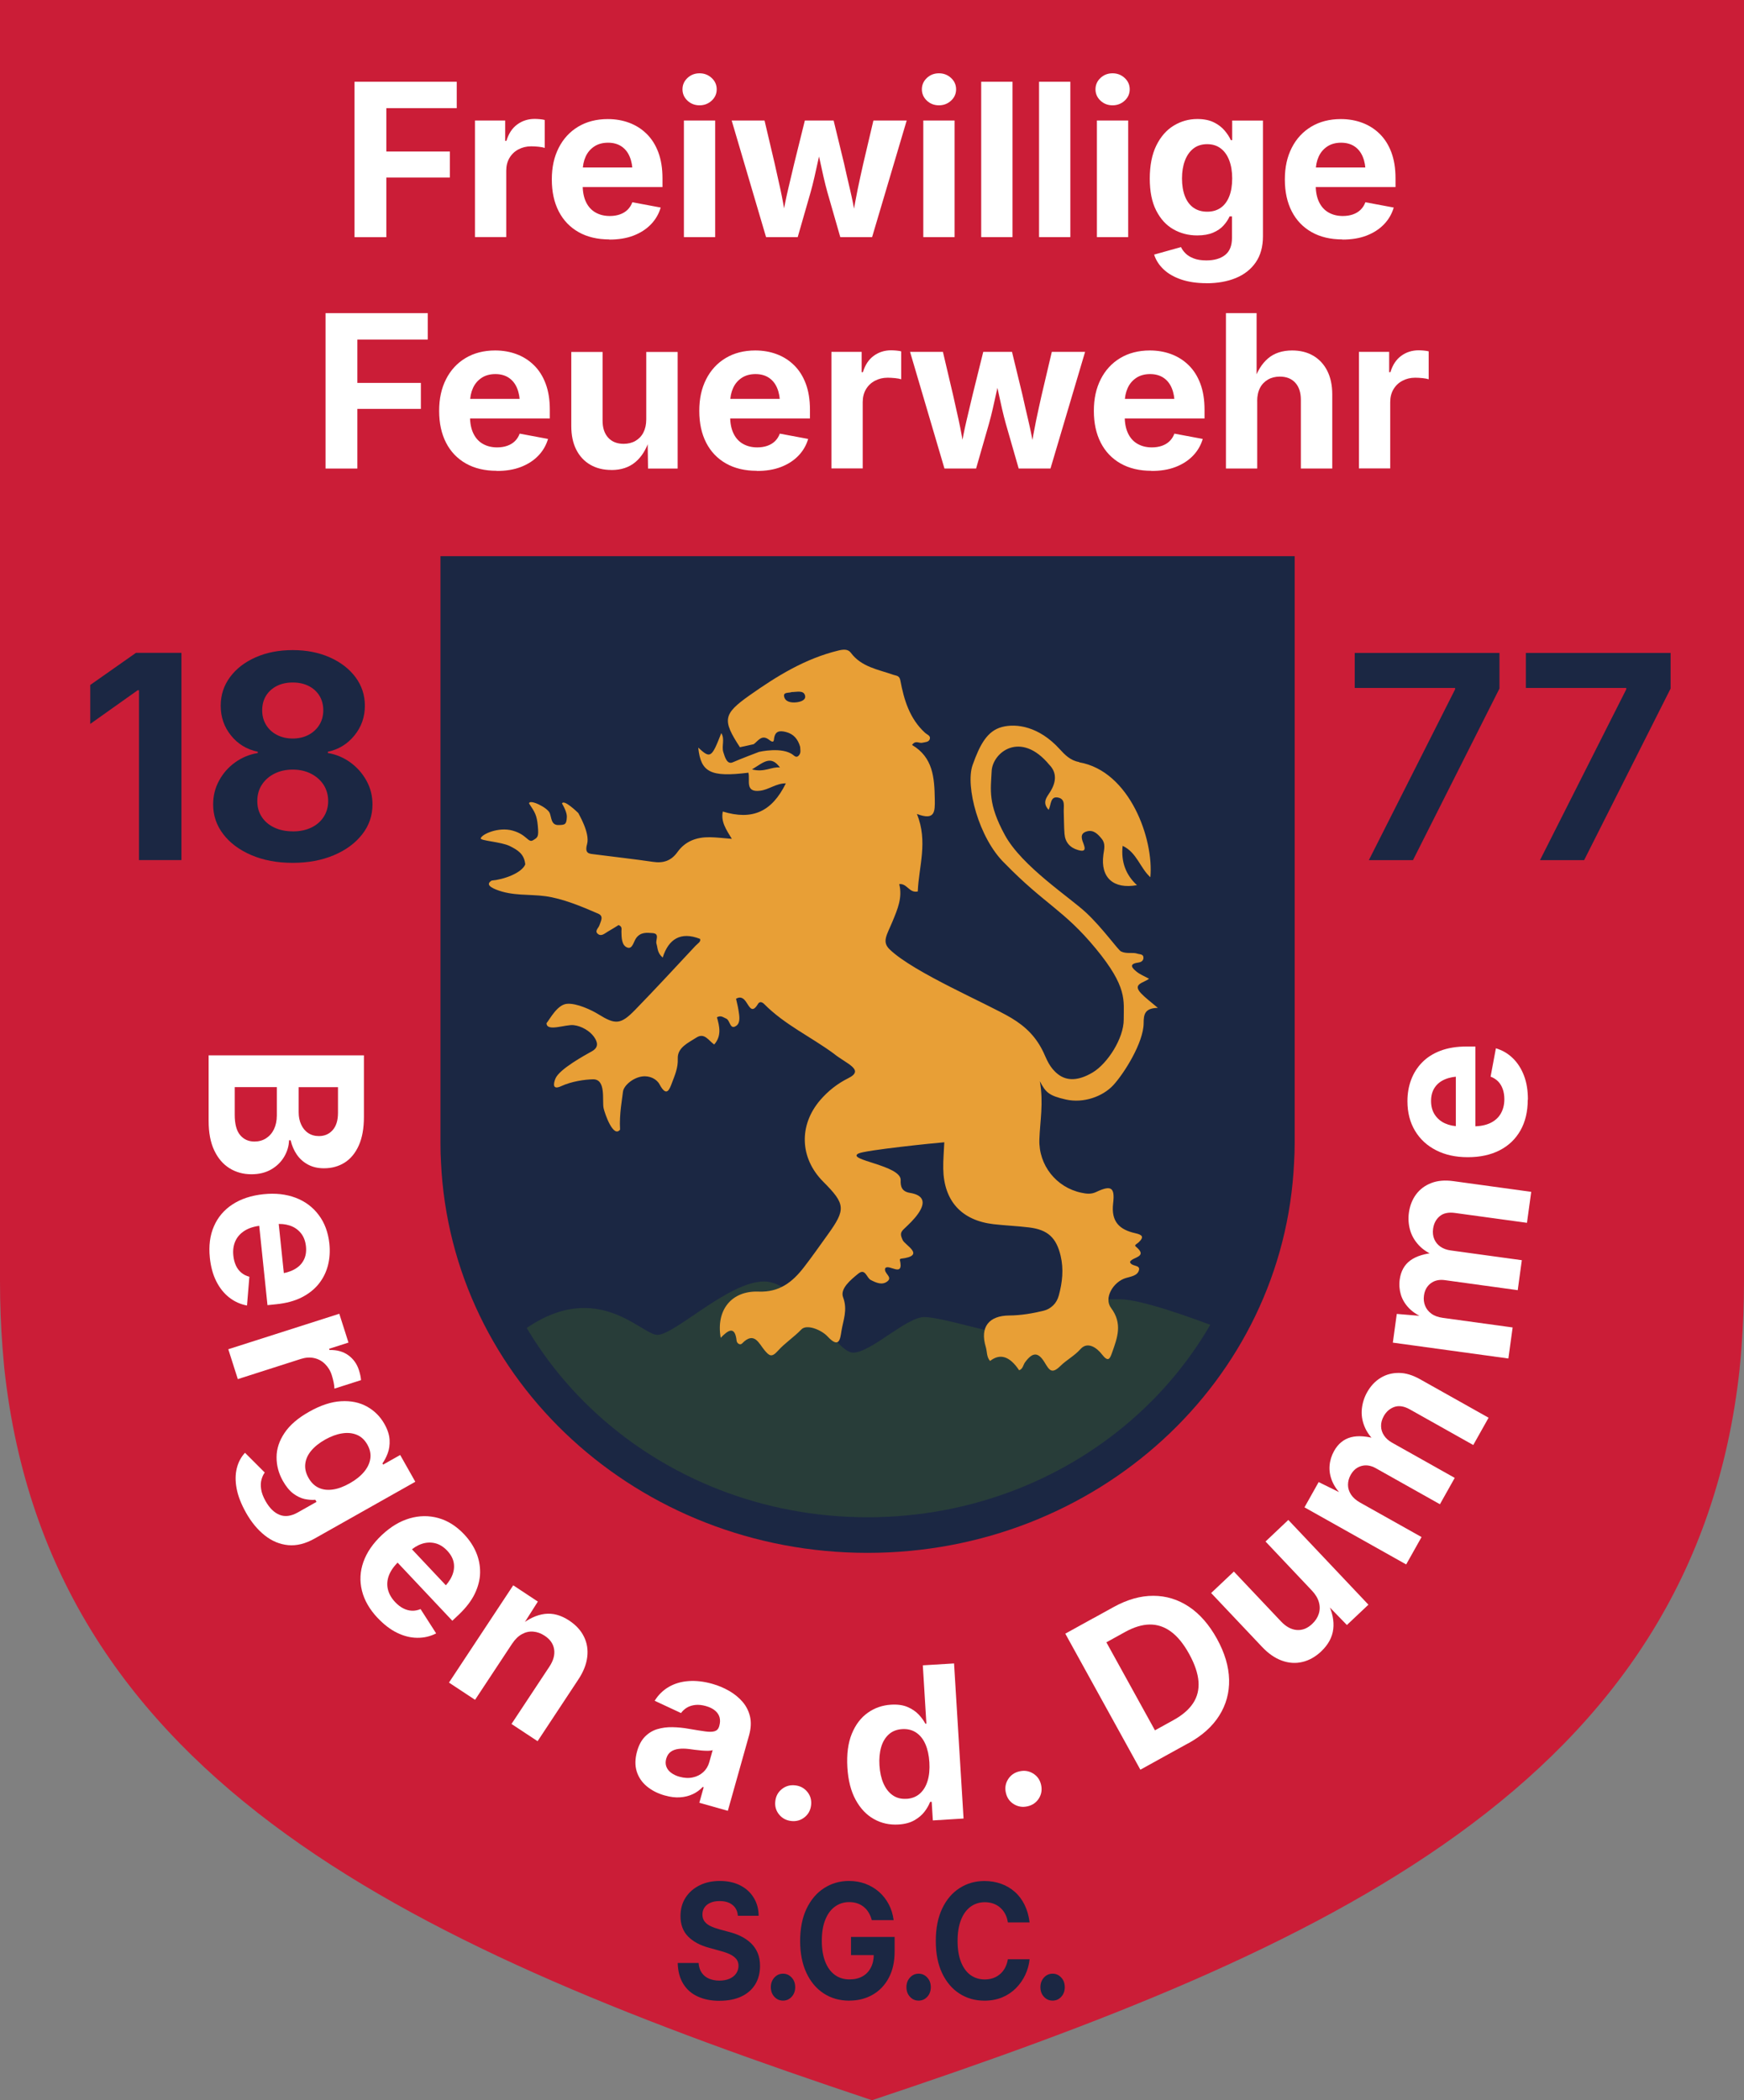 <?xml version="1.0" encoding="UTF-8"?> <svg xmlns="http://www.w3.org/2000/svg" id="Ebene_2" viewBox="0 0 332.2 400"><rect x="0" y="0" width="332.2" height="400" fill="#808080" stroke="none"/><defs><style> .cls-1 { fill: #fff; } .cls-2 { fill: #e89f36; } .cls-3 { fill: #283d39; } .cls-4 { fill: #cb1d37; } .cls-5 { fill: #1b2743; } </style></defs><g id="Ebene_1-2" data-name="Ebene_1"><g><g><path class="cls-4" d="M332.2,0v244.07c0,4.24-.17,8.41-.47,12.51-.1,1.29-.2,2.58-.34,3.83-.03.03-.03.1,0,.14-8.54,79.46-79.49,110.85-165.29,139.46C80.31,371.39,9.36,340,.81,260.54c-.1-1.32-.24-2.64-.34-3.97-.31-4.03-.47-8.2-.47-12.51V0h332.2Z"></path><g><path class="cls-5" d="M243.22,109.32v108.47c0,1.15-.03,2.27-.1,3.39-1.83,39.63-36,71.19-77.86,71.19s-76.03-31.56-77.86-71.19c-.07-1.12-.1-2.24-.1-3.39v-108.47h155.93Z"></path><path class="cls-3" d="M233.78,253.56c-13.36,22.68-38.75,37.97-67.9,37.97s-53.97-14.95-67.46-37.19c14.71-11.69,23.66-.1,26.78-.1,3.39,0,13.56-10.17,20.34-10.17s13.56,13.56,16.95,13.56,10.17-6.78,13.56-6.78,13.56,3.39,16.95,3.39,6.78-6.78,10.17-6.78h10.17c3.83,0,13.12,3.25,20.44,6.1Z"></path><path class="cls-5" d="M165.25,295.76c-43.63,0-79.32-32.69-81.25-74.42-.07-1.14-.1-2.33-.1-3.55v-111.86h162.71v111.86c0,1.22-.04,2.4-.11,3.59-1.92,41.69-37.61,74.38-81.25,74.38ZM90.68,112.71v105.08c0,1.08.03,2.14.09,3.19,1.76,38.15,34.48,68,74.48,68s72.72-29.85,74.48-67.95c.06-1.1.1-2.15.1-3.23v-105.08H90.68Z"></path><path class="cls-2" d="M205.52,145.13c-1.62-.28-2.68-1.36-3.69-2.47-3.9-4.29-8.22-4.93-10.99-4.19-2.76.74-4.17,3.27-5.58,7.25s1.16,13.94,6.14,18.73c7.63,7.83,11.24,8.84,17.32,16.21,6.08,7.37,5.31,9.85,5.33,13.49.02,3.64-3.12,8.43-5.88,10.09s-4.97,1.66-6.63.37-2.17-2.9-2.78-4.18c-1.35-2.83-3.26-4.84-6.15-6.56-4.58-2.73-18.53-8.61-23.13-13.03-1.56-1.49-.54-2.75.53-5.35.95-2.31,1.92-4.5,1.28-7.1,1.51-.17,1.89,1.76,3.53,1.4.18-4.74,1.99-9.5-.17-14.76,3.46,1.3,3.45-.41,3.41-2.81-.07-4.11-.33-7.97-4.33-10.33.67-.97,1.35-.28,1.92-.42.55-.13,1.25-.1,1.45-.68.23-.68-.53-.87-.92-1.24-2.91-2.67-3.99-6.25-4.68-9.95-.18-.98-.79-.88-1.35-1.08-2.89-1.02-6.06-1.47-8.09-4.2-.54-.73-1.44-.64-2.35-.42-6.33,1.53-11.73,4.86-16.95,8.55-5.02,3.55-5.21,4.68-1.82,9.87l2.63-.58c.83-.61,1.5-1.88,2.84-.9.35.26.94.76,1.01.04.15-1.68,1.06-1.78,2.33-1.45,1.39.37,2.23,1.31,2.66,2.8,0,.52.25,1.19-.32,1.73-.37.36-.71.08-.98-.14-2.05-1.67-6.54-.61-6.54-.61,0,0-3.85,1.46-4.97,1.97s-1.52-.98-1.82-1.92c-.37-1.17.34-2.45-.39-3.63-1.84,4.75-2.09,4.9-4.39,2.76.49,4.73,2.36,5.67,9.55,4.78.39,1.37-.76,3.82,2.27,3.43,1.67-.22,3.07-1.43,4.87-1.4-2.68,5.43-6.37,7.08-12.01,5.37-.4,1.91.62,3.41,1.72,5.2-1.62-.13-2.9-.29-4.18-.31-2.49-.04-4.67.72-6.18,2.83-1.18,1.65-2.68,2.16-4.67,1.86-3.64-.54-7.31-.93-10.96-1.41-1.13-.15-2.11-.05-1.58-1.98.6-2.15-1.72-5.89-1.66-5.89-.23-.23-2.78-2.69-3.12-1.84.74,1.29.94,2.06.92,2.58-.05,1.45-.38,1.51-1.6,1.53-1.37.02-1.3-1.3-1.64-2.24-.41-1.12-3.95-2.78-3.95-1.86,1.11,1.66,1.47,2.21,1.66,4.24.2,2.15,0,2.21-.92,2.76s-1.15-1.08-3.87-1.84c-2.72-.76-5.89.69-6.08,1.47-.11.47,3.89.66,5.53,1.47,1.47.74,2.76,1.47,2.95,3.5-.71,1.68-4.13,2.88-6.41,3.08-.96.6-.53,1.15.83,1.7,3.15,1.27,6.32.85,9.41,1.27,3.28.45,6.8,1.91,10.07,3.33,1.1.48.49,1.41.23,2.21-.18.55-1.04,1.14-.21,1.71.64.43,1.24-.18,1.8-.5.73-.41,1.43-.87,2.06-1.25.75.3.53.81.54,1.25.02,1.15.04,2.61,1.09,3.02,1.04.41,1.22-1.16,1.75-1.84.86-1.12,2.01-.98,3.09-.9,1.44.1.52,1.33.74,2.02.26.78.11,1.71,1.19,2.64,1.11-3.51,3.4-5.01,7.11-3.56.24.53-.47.9-.88,1.34-3.8,4.07-7.58,8.17-11.47,12.17-2.76,2.84-3.77,2.86-7.01.85-1.26-.79-4.17-2.17-6.01-1.99s-3.21,2.89-3.87,3.69c.03,1.7,3.6.2,5.16.37,1.56.17,3.12,1.15,3.87,2.21.76,1.06.92,2.03-.37,2.76s-6.27,3.41-6.98,5.25c-.35.92-.6,2.19,1.12,1.4,1.93-.9,4.46-1.27,6.05-1.3,2.57-.05,1.7,4.09,2.03,5.53.23,1.01,1.84,5.71,3.13,4.05-.18-2.95.42-5.92.55-7.19.12-1.19,1.89-2.68,3.62-2.93,1.45-.21,2.81.47,3.36,1.52,1.36,2.54,1.9.9,2.37-.35.55-1.45,1.16-2.84,1.09-4.56-.09-2.13,1.99-3.01,3.53-4.01,1.56-1.02,2.33.56,3.41,1.31,1.45-1.65,1.01-3.48.52-5.19.8-.42,1.22.04,1.73.24.82.31.71,2.25,1.95,1.39.85-.59.59-1.92.43-2.95-.11-.74-.31-1.46-.47-2.2.97-.58,1.54.05,1.93.62.68,1,1.15,2.21,2.25.36.31-.53.8-.36,1.18.02,3.88,3.93,8.92,6.25,13.25,9.44,2.41,1.96,6,3.08,2.76,4.69-2.05,1.02-3.83,2.42-5.33,4.16-4.13,4.82-3.9,11.07.57,15.55,4.25,4.27,4.34,5.25.85,10.09-1.49,2.07-2.95,4.16-4.51,6.18-2.18,2.82-4.66,4.82-8.66,4.66-5.17-.2-8.14,3.54-7.21,8.8,1.36-1.41,2.71-2.41,3.03.56.05.49.66.92,1.05.51,2.3-2.39,3.2.02,4.26,1.29.93,1.11,1.37,1.43,2.55.12,1.33-1.49,3.05-2.59,4.48-4.08,1-1.05,3.8.06,5,1.36,2.19,2.35,2.39.48,2.62-1.01.33-2.11,1.23-4.04.32-6.47-.61-1.63,1.43-3.31,2.88-4.49,1.37-1.11,1.58.77,2.38,1.19,1.06.55,2.19,1.05,3.18.27,1.09-.86-.78-1.54-.41-2.5.66-.92,3.62,1.96,2.78-1.61-.01-.05.1-.19.17-.2,4.9-.58.83-2.54.37-3.56-.44-.97-.5-1.42.25-2.12.96-.9,1.94-1.83,2.69-2.9,1.54-2.2,1.02-3.55-1.58-3.97-1.56-.26-1.79-1.26-1.74-2.42.1-2.84-10.47-3.83-8.05-5.07,1.24-.64,14.75-2.03,16.36-2.14-.07,1.7-.23,3.36-.2,5.02.1,6.15,3.48,9.87,9.59,10.58,2.25.26,4.52.34,6.77.62,3.55.43,5.18,1.95,6,5.41.6,2.55.33,5.05-.35,7.55-.42,1.55-1.5,2.55-2.85,2.89-2.14.53-4.37.9-6.57.92-3.88.02-5.64,2.19-4.49,5.99.27.89.13,1.91.82,2.67q2.86-2.24,5.53,1.77c.74-.24.76-1.02,1.14-1.53,1.45-1.96,2.5-1.98,3.75.09.86,1.43,1.34,2.25,3.01.59,1.15-1.13,2.63-1.88,3.8-3.19,1.38-1.54,3.17-.17,4.07,1.01,1.23,1.59,1.53.83,1.95-.36,1-2.84,2.02-5.49-.21-8.48-1.42-1.9.42-4.96,2.8-5.69.97-.29,2.28-.44,2.53-1.54.24-1.04-1.48-.6-1.72-1.52.35-.98,3.62-.88,1.07-2.97-.32-.26.33-.53.57-.76,1.12-1.07.7-1.45-.63-1.75-2.98-.67-4.64-2.16-4.22-5.7.37-3.13-.44-3.47-3.28-2.13-.94.44-1.84.32-2.77.12-4.8-1.01-8.16-5.27-8-10.15.12-3.48.82-6.95.09-11.09,1.09,2.08,1.66,2.75,4.98,3.49,3.32.74,7-.55,9.03-2.76s5.74-8.07,5.76-11.78c0-1.73.24-2.87,2.71-2.92-1.35-1.15-2.36-1.88-3.2-2.77-1.71-1.81.46-1.95,1.52-2.78-.9-.49-1.72-.81-2.37-1.34-.74-.61-1.67-1.47.3-1.73.48-.06.96-.3,1-.84.06-.84-.7-.7-1.18-.87-.88-.3-2,.11-3.09-.42-.56-.27-3.46-4.39-6.59-7.33-3.13-2.95-12.26-8.84-15.53-14.83-3.27-5.99-2.69-8.61-2.52-12.18.17-3.57,5.52-7.81,10.98-1.21,1.54,1.55,1.27,3.44.13,5.21-.63.99-1.54,1.98-.25,3.38.5-1.03.28-2.73,1.9-2.32,1.32.34.93,1.66.97,2.66.06,1.42.03,2.84.15,4.25.13,1.57,1.03,2.61,2.55,3.05.83.24,1.62.32,1.13-1.01-.36-.98-.91-2.13.6-2.54,1.26-.35,2.12.56,2.84,1.47.73.92.42,1.95.28,2.99-.58,4.36,1.92,6.6,6.4,5.79q-3.22-2.96-2.73-7.49c2.69,1.25,3.32,4.21,5.28,5.98.68-7.22-3.89-20.2-13.54-21.89ZM143.24,146.54c2.19-1.32,3.55-2.78,5.33-.36-1.54-.21-2.96,1-5.33.36ZM151.65,133.77c-.94.09-2.08-.07-2.29-1.11-.19-.89.9-.63,1.45-.85.9.01,2.18-.39,2.51.57.33.96-.84,1.31-1.67,1.39Z"></path></g></g><g><path class="cls-1" d="M67.53,45.16V15.57h19.47v5.03h-13.41v8.26h12.1v4.95h-12.1v11.36h-6.06Z"></path><path class="cls-1" d="M90.47,45.16v-22.21h5.76v3.87h.24c.41-1.38,1.1-2.42,2.06-3.12s2.06-1.05,3.31-1.05c.3,0,.64.02.99.05s.67.08.93.15v5.32c-.26-.09-.65-.17-1.15-.22s-.98-.08-1.43-.08c-.9,0-1.71.2-2.44.59s-1.29.93-1.7,1.63-.61,1.51-.61,2.43v12.63h-5.96Z"></path><path class="cls-1" d="M116.07,45.6c-2.26,0-4.22-.46-5.86-1.39s-2.9-2.24-3.78-3.95-1.32-3.73-1.32-6.08.44-4.3,1.31-6.02,2.11-3.07,3.71-4.03,3.48-1.45,5.64-1.45c1.46,0,2.81.23,4.07.7s2.36,1.16,3.32,2.1,1.7,2.1,2.23,3.51.8,3.06.8,4.97v1.67h-18.65v-3.73h15.73l-2.78.99c0-1.15-.18-2.16-.53-3.01s-.87-1.52-1.57-1.99-1.55-.71-2.57-.71-1.91.24-2.63.72-1.27,1.12-1.64,1.94-.56,1.74-.56,2.79v2.64c0,1.28.22,2.36.65,3.24s1.03,1.53,1.81,1.97,1.68.66,2.71.66c.7,0,1.34-.1,1.91-.3s1.06-.49,1.46-.88.71-.87.92-1.44l5.4,1.01c-.36,1.22-.98,2.29-1.87,3.21s-2,1.63-3.33,2.14-2.86.75-4.6.75Z"></path><path class="cls-1" d="M133.25,20.06c-.9,0-1.67-.3-2.3-.89s-.95-1.32-.95-2.16.32-1.57.95-2.16,1.4-.89,2.3-.89,1.67.3,2.31.89.96,1.32.96,2.16-.32,1.57-.96,2.16-1.41.89-2.31.89ZM130.27,45.16v-22.21h5.96v22.21h-5.96Z"></path><path class="cls-1" d="M145.92,45.16l-6.55-22.21h6.26l1.93,8.2c.33,1.47.69,3.07,1.07,4.8s.73,3.64,1.05,5.73h-.68c.34-2.04.72-3.93,1.13-5.67s.79-3.36,1.15-4.86l2.03-8.2h5.48l1.99,8.2c.33,1.5.7,3.11,1.11,4.84s.79,3.62,1.15,5.69h-.68c.32-2.05.66-3.94,1.02-5.67s.72-3.35,1.06-4.86l1.93-8.2h6.34l-6.59,22.21h-6.06l-2.46-8.56c-.24-.86-.48-1.81-.72-2.85s-.47-2.1-.7-3.18-.46-2.09-.7-3.03h1.05c-.23.94-.45,1.95-.69,3.03s-.47,2.14-.71,3.19-.48,1.99-.72,2.84l-2.46,8.56h-6.06Z"></path><path class="cls-1" d="M178.85,20.06c-.9,0-1.67-.3-2.3-.89s-.95-1.32-.95-2.16.32-1.57.95-2.16,1.4-.89,2.3-.89,1.67.3,2.31.89.96,1.32.96,2.16-.32,1.57-.96,2.16-1.41.89-2.31.89ZM175.87,45.16v-22.21h5.96v22.21h-5.96Z"></path><path class="cls-1" d="M192.86,15.57v29.59h-5.96V15.57h5.96Z"></path><path class="cls-1" d="M203.88,15.57v29.59h-5.96V15.57h5.96Z"></path><path class="cls-1" d="M211.92,20.06c-.9,0-1.67-.3-2.3-.89s-.95-1.32-.95-2.16.32-1.57.95-2.16,1.4-.89,2.3-.89,1.67.3,2.31.89.96,1.32.96,2.16-.32,1.57-.96,2.16-1.41.89-2.31.89ZM208.94,45.16v-22.21h5.96v22.21h-5.96Z"></path><path class="cls-1" d="M229.84,53.94c-1.85,0-3.47-.24-4.85-.71s-2.5-1.12-3.36-1.94-1.46-1.75-1.79-2.8l5.12-1.43c.19.41.47.81.86,1.2s.91.71,1.56.96,1.45.38,2.4.38c1.52,0,2.72-.35,3.59-1.04s1.3-1.78,1.3-3.25v-4.09h-.46c-.26.6-.65,1.17-1.15,1.73s-1.16,1.01-1.98,1.36-1.82.53-3.03.53c-1.67,0-3.18-.39-4.55-1.17s-2.45-1.97-3.27-3.58-1.22-3.63-1.22-6.08.41-4.59,1.24-6.28,1.93-2.95,3.3-3.79,2.88-1.27,4.52-1.27c1.24,0,2.29.21,3.14.63s1.53.94,2.06,1.57.92,1.23,1.18,1.82h.26v-3.73h5.86v22.03c0,2-.46,3.66-1.38,4.99s-2.19,2.32-3.8,2.98-3.47.99-5.56.99ZM229.94,40.32c1.02,0,1.88-.25,2.59-.75s1.25-1.23,1.62-2.17.56-2.08.56-3.41-.19-2.46-.56-3.44-.91-1.74-1.62-2.28-1.57-.81-2.59-.81-1.92.28-2.63.84-1.24,1.33-1.61,2.31-.55,2.11-.55,3.38.18,2.42.55,3.37.9,1.68,1.62,2.19,1.59.77,2.62.77Z"></path><path class="cls-1" d="M255.7,45.6c-2.26,0-4.22-.46-5.86-1.39s-2.9-2.24-3.78-3.95-1.32-3.73-1.32-6.08.44-4.3,1.31-6.02,2.11-3.07,3.71-4.03,3.48-1.45,5.64-1.45c1.46,0,2.81.23,4.07.7s2.36,1.16,3.32,2.1,1.7,2.1,2.23,3.51.8,3.06.8,4.97v1.67h-18.65v-3.73h15.73l-2.78.99c0-1.15-.18-2.16-.53-3.01s-.87-1.52-1.57-1.99-1.55-.71-2.57-.71-1.91.24-2.63.72-1.27,1.12-1.64,1.94-.56,1.74-.56,2.79v2.64c0,1.28.22,2.36.65,3.24s1.03,1.53,1.81,1.97,1.68.66,2.71.66c.7,0,1.34-.1,1.91-.3s1.06-.49,1.46-.88.71-.87.92-1.44l5.4,1.01c-.36,1.22-.98,2.29-1.87,3.21s-2,1.63-3.33,2.14-2.86.75-4.6.75Z"></path></g><g><path class="cls-1" d="M62.01,89.23v-29.59h19.47v5.03h-13.41v8.26h12.1v4.95h-12.1v11.36h-6.06Z"></path><path class="cls-1" d="M94.61,89.67c-2.26,0-4.22-.46-5.86-1.39s-2.9-2.24-3.78-3.95-1.32-3.73-1.32-6.08.44-4.3,1.31-6.02,2.11-3.07,3.71-4.03,3.48-1.45,5.64-1.45c1.46,0,2.81.23,4.07.7s2.36,1.16,3.32,2.1,1.7,2.1,2.23,3.51.8,3.06.8,4.97v1.67h-18.65v-3.73h15.73l-2.78.99c0-1.15-.18-2.16-.53-3.01s-.87-1.52-1.57-1.99-1.55-.71-2.57-.71-1.91.24-2.63.72-1.27,1.12-1.64,1.94-.56,1.74-.56,2.79v2.64c0,1.28.22,2.36.65,3.24s1.03,1.53,1.81,1.97,1.68.66,2.71.66c.7,0,1.34-.1,1.91-.3s1.06-.49,1.46-.88.71-.87.92-1.44l5.4,1.01c-.36,1.22-.98,2.29-1.87,3.21s-2,1.63-3.33,2.14-2.86.75-4.6.75Z"></path><path class="cls-1" d="M116.46,89.51c-1.54,0-2.88-.33-4.03-1s-2.04-1.63-2.67-2.88-.94-2.74-.94-4.48v-14.12h5.96v13.09c0,1.38.36,2.46,1.07,3.24s1.69,1.17,2.94,1.17c.85,0,1.6-.18,2.24-.55s1.16-.89,1.52-1.59.55-1.53.55-2.51v-12.85h5.98v22.21h-5.64l-.08-5.54h.34c-.58,1.87-1.47,3.3-2.67,4.31s-2.72,1.51-4.56,1.51Z"></path><path class="cls-1" d="M144.16,89.67c-2.26,0-4.22-.46-5.86-1.39s-2.9-2.24-3.78-3.95-1.32-3.73-1.32-6.08.44-4.3,1.31-6.02,2.11-3.07,3.71-4.03,3.48-1.45,5.64-1.45c1.46,0,2.81.23,4.07.7s2.36,1.16,3.32,2.1,1.7,2.1,2.23,3.51.8,3.06.8,4.97v1.67h-18.65v-3.73h15.73l-2.78.99c0-1.15-.18-2.16-.53-3.01s-.87-1.52-1.57-1.99-1.55-.71-2.57-.71-1.91.24-2.63.72-1.27,1.12-1.64,1.94-.56,1.74-.56,2.79v2.64c0,1.28.22,2.36.65,3.24s1.03,1.53,1.81,1.97,1.68.66,2.71.66c.7,0,1.34-.1,1.91-.3s1.06-.49,1.46-.88.71-.87.92-1.44l5.4,1.01c-.36,1.22-.98,2.29-1.87,3.21s-2,1.63-3.33,2.14-2.86.75-4.6.75Z"></path><path class="cls-1" d="M158.37,89.23v-22.21h5.76v3.87h.24c.41-1.38,1.1-2.42,2.06-3.12s2.06-1.05,3.31-1.05c.3,0,.64.02.99.05s.67.08.93.15v5.32c-.26-.09-.65-.17-1.15-.22s-.98-.08-1.43-.08c-.9,0-1.71.2-2.44.59s-1.29.93-1.7,1.63-.61,1.51-.61,2.43v12.63h-5.96Z"></path><path class="cls-1" d="M179.9,89.23l-6.55-22.21h6.26l1.93,8.2c.33,1.47.69,3.07,1.07,4.8s.73,3.64,1.05,5.73h-.68c.34-2.04.72-3.93,1.13-5.67s.79-3.36,1.15-4.86l2.03-8.2h5.48l1.99,8.2c.33,1.5.7,3.11,1.11,4.84s.79,3.62,1.15,5.69h-.68c.32-2.05.66-3.94,1.02-5.67s.72-3.35,1.06-4.86l1.93-8.2h6.34l-6.59,22.21h-6.06l-2.46-8.56c-.24-.86-.48-1.81-.72-2.85s-.47-2.1-.7-3.18-.46-2.09-.7-3.03h1.05c-.23.94-.45,1.95-.69,3.03s-.47,2.14-.71,3.19-.48,1.99-.72,2.84l-2.46,8.56h-6.06Z"></path><path class="cls-1" d="M219.32,89.67c-2.26,0-4.22-.46-5.86-1.39s-2.9-2.24-3.78-3.95-1.32-3.73-1.32-6.08.44-4.3,1.31-6.02,2.11-3.07,3.71-4.03,3.48-1.45,5.64-1.45c1.46,0,2.81.23,4.07.7s2.36,1.16,3.32,2.1,1.7,2.1,2.23,3.51.8,3.06.8,4.97v1.67h-18.65v-3.73h15.73l-2.78.99c0-1.15-.18-2.16-.53-3.01s-.87-1.52-1.57-1.99-1.55-.71-2.57-.71-1.91.24-2.63.72-1.27,1.12-1.64,1.94-.56,1.74-.56,2.79v2.64c0,1.28.22,2.36.65,3.24s1.03,1.53,1.81,1.97,1.68.66,2.71.66c.7,0,1.34-.1,1.91-.3s1.06-.49,1.46-.88.71-.87.92-1.44l5.4,1.01c-.36,1.22-.98,2.29-1.87,3.21s-2,1.63-3.33,2.14-2.86.75-4.6.75Z"></path><path class="cls-1" d="M239.48,76.38v12.85h-5.96v-29.59h5.84v12.93h-.48c.58-1.85,1.47-3.29,2.65-4.3s2.72-1.52,4.6-1.52c1.54,0,2.88.33,4.02,1s2.04,1.63,2.67,2.88.95,2.74.95,4.48v14.12h-5.98v-13.09c0-1.38-.35-2.46-1.06-3.24s-1.69-1.17-2.95-1.17c-.83,0-1.58.18-2.23.55s-1.17.89-1.53,1.58-.55,1.53-.55,2.52Z"></path><path class="cls-1" d="M258.85,89.23v-22.21h5.76v3.87h.24c.41-1.38,1.1-2.42,2.06-3.12s2.06-1.05,3.31-1.05c.3,0,.64.02.99.05s.67.08.93.15v5.32c-.26-.09-.65-.17-1.15-.22s-.98-.08-1.43-.08c-.9,0-1.71.2-2.44.59s-1.29.93-1.7,1.63-.61,1.51-.61,2.43v12.63h-5.96Z"></path></g><g><path class="cls-5" d="M34.56,124.35v39.46h-8.08v-32.34h-.26l-9.03,6.41v-7.42l8.71-6.12h8.66Z"></path><path class="cls-5" d="M55.75,164.34c-2.95,0-5.56-.49-7.84-1.46s-4.07-2.29-5.36-3.97c-1.3-1.68-1.95-3.58-1.95-5.69,0-1.64.37-3.15,1.13-4.54.75-1.39,1.76-2.54,3.05-3.47,1.28-.93,2.72-1.52,4.33-1.79v-.24c-2.1-.44-3.81-1.47-5.11-3.1-1.31-1.62-1.96-3.51-1.96-5.67,0-2.03.59-3.84,1.77-5.44,1.18-1.6,2.81-2.86,4.87-3.77,2.07-.92,4.42-1.38,7.07-1.38s4.98.46,7.06,1.38c2.07.92,3.71,2.18,4.9,3.77,1.19,1.6,1.79,3.41,1.79,5.44,0,2.16-.66,4.04-1.99,5.67-1.32,1.63-3.01,2.66-5.06,3.1v.24c1.57.26,3,.86,4.28,1.79,1.28.93,2.3,2.08,3.07,3.47.77,1.39,1.15,2.9,1.15,4.54,0,2.12-.65,4.02-1.96,5.69-1.31,1.68-3.1,3-5.39,3.97-2.29.97-4.9,1.46-7.85,1.46ZM55.75,158.35c1.36,0,2.54-.24,3.55-.73,1.01-.48,1.79-1.17,2.36-2.04.56-.87.85-1.88.85-3.01s-.29-2.19-.87-3.09c-.58-.89-1.38-1.6-2.4-2.12-1.02-.52-2.18-.78-3.48-.78s-2.47.26-3.48.77c-1.02.51-1.81,1.21-2.4,2.11-.58.89-.87,1.93-.87,3.11s.28,2.13.83,2.99c.56.87,1.35,1.55,2.37,2.04,1.02.49,2.21.74,3.55.74ZM55.75,140.66c1.13,0,2.13-.23,3.01-.69.87-.46,1.56-1.09,2.07-1.91.5-.81.75-1.74.75-2.78s-.25-1.99-.74-2.78c-.49-.79-1.18-1.41-2.05-1.85-.87-.44-1.89-.66-3.03-.66s-2.16.22-3.03.66c-.87.44-1.56,1.06-2.05,1.85-.49.79-.74,1.72-.74,2.78s.25,1.97.74,2.78c.49.81,1.18,1.45,2.07,1.91.88.46,1.89.69,3.02.69Z"></path></g><g><path class="cls-5" d="M137.09,381.08c-1.6,0-2.99-.27-4.18-.82-1.19-.54-2.11-1.35-2.77-2.43-.66-1.07-1.01-2.39-1.05-3.96h3.98c.05.74.25,1.37.6,1.87.35.5.81.88,1.39,1.12s1.24.37,1.97.37,1.37-.12,1.91-.35c.54-.23.96-.56,1.27-.99.3-.43.46-.92.46-1.49,0-.51-.14-.93-.41-1.27-.27-.34-.66-.64-1.17-.89s-1.13-.47-1.86-.66l-2.2-.61c-1.69-.46-3.01-1.17-3.97-2.15s-1.44-2.27-1.44-3.88c0-1.34.32-2.51.97-3.52.65-1,1.54-1.78,2.67-2.34,1.13-.56,2.42-.83,3.87-.83s2.76.28,3.86.84c1.1.56,1.96,1.34,2.57,2.34.62,1,.94,2.15.95,3.45h-3.96c-.07-.89-.41-1.58-1.03-2.07-.61-.49-1.43-.73-2.45-.73-.69,0-1.28.11-1.77.33s-.86.52-1.12.91-.38.83-.38,1.33c0,.55.15,1,.44,1.36.29.36.69.66,1.18.88.49.22,1.01.41,1.57.56l1.81.49c.84.21,1.62.49,2.35.85.72.36,1.36.8,1.9,1.32.54.52.97,1.14,1.27,1.85s.45,1.54.45,2.47c0,1.34-.3,2.51-.91,3.51-.61,1-1.49,1.77-2.64,2.31-1.15.55-2.54.82-4.16.82Z"></path><path class="cls-5" d="M149.15,381.04c-.65,0-1.2-.24-1.65-.73-.45-.49-.67-1.1-.67-1.83s.22-1.33.67-1.83c.45-.49,1-.74,1.65-.74s1.2.25,1.65.74c.45.49.67,1.1.67,1.83s-.22,1.33-.67,1.83c-.45.49-1,.73-1.65.73Z"></path><path class="cls-5" d="M161.81,381.05c-1.87,0-3.51-.46-4.91-1.38-1.41-.92-2.51-2.23-3.3-3.93s-1.19-3.72-1.19-6.06.41-4.46,1.23-6.16c.82-1.7,1.93-3.01,3.34-3.91,1.4-.9,2.98-1.36,4.73-1.36,1.13,0,2.17.18,3.14.54.97.36,1.83.88,2.59,1.54.75.67,1.37,1.45,1.85,2.36.48.91.79,1.92.93,3.02h-4.16c-.14-.54-.34-1.01-.6-1.44-.25-.42-.56-.78-.93-1.08s-.78-.52-1.24-.68c-.47-.15-.97-.23-1.53-.23-1.03,0-1.93.29-2.72.86-.79.57-1.4,1.4-1.84,2.5-.44,1.09-.66,2.42-.66,3.99s.22,2.9.65,4c.43,1.1,1.04,1.93,1.83,2.51s1.72.86,2.79.86c.96,0,1.79-.19,2.48-.58s1.22-.94,1.59-1.66c.37-.72.56-1.56.56-2.52l.86.13h-5.2v-3.46h8.31v2.77c0,1.95-.37,3.62-1.11,5.01-.74,1.4-1.76,2.47-3.06,3.22-1.3.75-2.78,1.13-4.45,1.13Z"></path><path class="cls-5" d="M174.98,381.04c-.65,0-1.2-.24-1.65-.73-.45-.49-.67-1.1-.67-1.83s.22-1.33.67-1.83c.45-.49,1-.74,1.65-.74s1.2.25,1.65.74c.45.49.67,1.1.67,1.83s-.22,1.33-.67,1.83c-.45.49-1,.73-1.65.73Z"></path><path class="cls-5" d="M187.52,381.05c-1.77,0-3.36-.45-4.75-1.34s-2.5-2.19-3.31-3.89c-.81-1.7-1.21-3.75-1.21-6.15s.41-4.47,1.22-6.17c.81-1.7,1.92-3,3.33-3.9s2.98-1.34,4.73-1.34c1.13,0,2.19.18,3.17.53.98.35,1.85.87,2.61,1.54s1.38,1.5,1.86,2.48c.48.98.8,2.09.95,3.34h-4.14c-.09-.62-.26-1.16-.52-1.63-.25-.47-.57-.87-.95-1.2-.38-.33-.82-.59-1.31-.76-.49-.17-1.02-.26-1.6-.26-1.04,0-1.95.29-2.73.86-.78.58-1.39,1.41-1.82,2.51s-.65,2.43-.65,4,.22,2.94.66,4.04c.44,1.09,1.05,1.92,1.82,2.47s1.68.83,2.71.83c.57,0,1.1-.09,1.59-.26s.93-.43,1.31-.76c.39-.33.71-.74.96-1.21s.43-1.02.53-1.62h4.14c-.11,1.03-.38,2.02-.82,2.96-.44.94-1.03,1.79-1.76,2.53-.73.74-1.6,1.33-2.61,1.76-1.01.42-2.15.64-3.4.64Z"></path><path class="cls-5" d="M200.5,381.04c-.65,0-1.2-.24-1.65-.73-.45-.49-.67-1.1-.67-1.83s.22-1.33.67-1.83c.45-.49,1-.74,1.65-.74s1.2.25,1.65.74c.45.49.67,1.1.67,1.83s-.22,1.33-.67,1.83c-.45.49-1,.73-1.65.73Z"></path></g><g><path class="cls-5" d="M260.75,163.81l16.42-32.52v-.26h-19.12v-6.67h27.57v6.78l-16.47,32.68h-8.4Z"></path><path class="cls-5" d="M293.35,163.81l16.42-32.52v-.26h-19.12v-6.67h27.57v6.78l-16.47,32.68h-8.4Z"></path></g><g><path class="cls-1" d="M39.73,201h29.59v11.74c0,2.17-.33,3.98-.98,5.43s-1.55,2.54-2.69,3.26-2.45,1.08-3.93,1.08c-1.17,0-2.18-.23-3.05-.7s-1.58-1.1-2.13-1.9-.94-1.71-1.18-2.73h-.3c-.04,1.11-.35,2.16-.94,3.15s-1.41,1.79-2.46,2.4-2.31.92-3.76.92c-1.56,0-2.96-.38-4.19-1.15s-2.2-1.9-2.91-3.41-1.06-3.37-1.06-5.61v-12.49ZM44.71,207.06v5.24c0,1.77.34,3.07,1.03,3.89s1.6,1.23,2.72,1.23c.83,0,1.57-.2,2.21-.61s1.15-.98,1.51-1.72.55-1.62.55-2.64v-5.4h-8.02ZM56.89,207.06v4.79c0,.86.16,1.64.47,2.32s.75,1.23,1.33,1.62,1.26.59,2.06.59c1.07,0,1.95-.38,2.62-1.14s1.01-1.85,1.01-3.27v-4.91h-7.49Z"></path><path class="cls-1" d="M39.97,239.53c-.23-2.25.02-4.24.78-5.97.75-1.73,1.93-3.12,3.54-4.17,1.61-1.05,3.58-1.7,5.91-1.94,2.28-.24,4.32,0,6.12.68s3.27,1.78,4.39,3.28c1.13,1.49,1.8,3.32,2.03,5.46.15,1.45.06,2.82-.27,4.12s-.91,2.47-1.74,3.52c-.83,1.04-1.92,1.91-3.26,2.59s-2.96,1.12-4.86,1.31l-1.66.17-1.93-18.55,3.71-.39,1.63,15.65-1.27-2.66c1.15-.12,2.13-.4,2.94-.84s1.42-1.02,1.81-1.77c.4-.74.54-1.62.44-2.63-.11-1.03-.44-1.88-.98-2.54-.55-.67-1.25-1.15-2.1-1.43-.85-.28-1.79-.37-2.83-.26l-2.63.27c-1.28.13-2.33.46-3.15.98-.82.52-1.41,1.19-1.77,2-.36.82-.48,1.74-.37,2.76.07.7.24,1.32.49,1.87s.6,1,1.03,1.36c.43.36.94.62,1.53.77l-.45,5.48c-1.25-.23-2.38-.74-3.38-1.52-1.01-.79-1.83-1.82-2.47-3.09-.64-1.27-1.05-2.77-1.23-4.5Z"></path><path class="cls-1" d="M43.48,256.98l21.15-6.76,1.75,5.49-3.69,1.18.07.23c1.44-.03,2.64.31,3.6,1.01.96.7,1.63,1.64,2.01,2.83.09.29.18.61.26.96.08.35.12.66.14.94l-5.07,1.62c0-.28-.04-.67-.14-1.16-.1-.5-.22-.96-.36-1.39-.27-.86-.71-1.57-1.3-2.15s-1.28-.95-2.07-1.12c-.78-.17-1.62-.12-2.5.16l-12.03,3.85-1.81-5.68Z"></path><path class="cls-1" d="M46.84,288.07c-.91-1.62-1.5-3.14-1.77-4.57-.27-1.43-.25-2.72.04-3.87.29-1.15.81-2.13,1.56-2.93l3.76,3.76c-.27.36-.47.81-.62,1.34-.15.53-.17,1.14-.07,1.83s.38,1.45.85,2.28c.75,1.33,1.64,2.2,2.67,2.61,1.03.41,2.19.26,3.47-.46l3.56-2.01-.22-.4c-.65.06-1.34,0-2.07-.15-.73-.17-1.45-.52-2.16-1.05-.71-.54-1.35-1.33-1.95-2.38-.82-1.45-1.22-2.97-1.21-4.54,0-1.57.51-3.11,1.51-4.6,1-1.5,2.56-2.85,4.7-4.05,2.18-1.23,4.21-1.9,6.08-2,1.87-.11,3.51.23,4.92,1.01,1.41.78,2.52,1.88,3.33,3.31.61,1.08.94,2.1.99,3.04.05.94-.07,1.8-.36,2.56s-.63,1.41-1,1.92l.13.23,3.25-1.83,2.88,5.1-19.19,10.82c-1.74.98-3.41,1.4-5.02,1.25-1.61-.15-3.09-.77-4.46-1.85-1.37-1.08-2.57-2.53-3.6-4.36ZM58.76,281.47c.5.89,1.14,1.52,1.93,1.89.79.37,1.68.48,2.69.34,1.01-.14,2.09-.54,3.24-1.19,1.14-.64,2.05-1.37,2.72-2.17.67-.8,1.07-1.65,1.2-2.53s-.06-1.77-.56-2.66c-.51-.91-1.19-1.54-2.03-1.88-.84-.34-1.77-.43-2.81-.26-1.03.16-2.1.56-3.21,1.18-1.13.64-2.02,1.35-2.66,2.13-.65.78-1.02,1.61-1.12,2.49-.1.88.1,1.76.61,2.66Z"></path><path class="cls-1" d="M71.94,308.17c-1.55-1.65-2.55-3.39-3-5.22-.45-1.83-.36-3.65.28-5.46.64-1.81,1.81-3.52,3.52-5.13,1.67-1.57,3.43-2.63,5.28-3.17,1.85-.54,3.68-.56,5.48-.06,1.8.5,3.44,1.54,4.92,3.11,1,1.06,1.76,2.21,2.28,3.44.52,1.23.77,2.52.75,3.85-.02,1.33-.37,2.68-1.02,4.03s-1.68,2.68-3.06,3.99l-1.21,1.14-12.79-13.58,2.72-2.56,10.78,11.45-2.63-1.34c.84-.79,1.45-1.61,1.83-2.45.38-.84.5-1.68.37-2.5-.13-.83-.55-1.61-1.25-2.36-.71-.75-1.48-1.23-2.33-1.43-.84-.2-1.69-.15-2.53.13-.85.29-1.65.79-2.41,1.51l-1.92,1.81c-.94.88-1.57,1.78-1.92,2.69-.34.91-.4,1.8-.19,2.66.21.86.67,1.67,1.38,2.42.48.51.99.91,1.52,1.18.53.28,1.08.43,1.64.46s1.12-.08,1.68-.31l2.97,4.63c-1.13.58-2.34.86-3.61.84-1.28-.01-2.56-.33-3.84-.96-1.28-.62-2.51-1.57-3.7-2.83Z"></path><path class="cls-1" d="M97.57,313.03l-7.08,10.72-4.97-3.28,12.24-18.53,4.69,3.1-2.97,4.68-.3-.2c1.51-1.23,3.04-1.93,4.58-2.13,1.55-.19,3.1.23,4.67,1.27,1.28.85,2.22,1.87,2.8,3.06.59,1.19.8,2.48.63,3.87-.17,1.39-.72,2.81-1.68,4.26l-7.78,11.78-4.97-3.28,7.22-10.92c.76-1.15,1.06-2.24.9-3.29s-.76-1.91-1.81-2.6c-.7-.46-1.42-.72-2.17-.78-.75-.06-1.46.1-2.15.48s-1.3.97-1.85,1.8Z"></path><path class="cls-1" d="M126.66,341.98c-1.35-.38-2.5-.96-3.44-1.74-.94-.78-1.59-1.73-1.94-2.86-.35-1.12-.33-2.39.07-3.81.33-1.19.83-2.12,1.5-2.8.67-.68,1.44-1.16,2.34-1.43.9-.27,1.86-.4,2.89-.38s2.1.12,3.18.32c1.27.22,2.3.38,3.09.49.79.11,1.39.09,1.81-.05s.69-.44.82-.89l.03-.1c.17-.61.19-1.16.05-1.66-.14-.49-.43-.92-.87-1.28-.44-.37-1.02-.65-1.73-.85-.74-.21-1.42-.28-2.03-.21-.61.07-1.14.24-1.59.51-.45.27-.82.62-1.12,1.03l-5.02-2.34c.72-1.15,1.63-2.03,2.73-2.66,1.1-.63,2.35-.99,3.74-1.09,1.4-.1,2.89.07,4.49.52,1.15.32,2.22.77,3.23,1.35,1.01.58,1.86,1.28,2.56,2.09.7.81,1.17,1.76,1.42,2.82.24,1.07.18,2.24-.18,3.53l-4.05,14.4-5.43-1.53.83-2.96-.19-.05c-.53.57-1.15,1.02-1.87,1.36-.72.34-1.52.55-2.41.61-.89.07-1.87-.05-2.92-.35ZM129.42,338.4c.9.25,1.75.3,2.53.13.78-.16,1.45-.5,2-1,.55-.5.94-1.13,1.15-1.89l.65-2.31c-.2.08-.49.12-.86.13-.37,0-.78-.01-1.22-.05s-.88-.09-1.3-.14-.8-.1-1.13-.15c-.73-.09-1.4-.1-1.99-.02-.6.08-1.1.26-1.5.56-.4.29-.68.73-.85,1.32-.15.55-.14,1.05.03,1.5.17.46.48.85.91,1.17s.96.58,1.58.75Z"></path><path class="cls-1" d="M150.72,346.83c-.96-.1-1.73-.52-2.32-1.24-.59-.72-.83-1.57-.72-2.53.11-.96.52-1.73,1.25-2.31.73-.58,1.57-.82,2.53-.71.96.1,1.73.52,2.32,1.24s.83,1.57.72,2.53c-.11.96-.52,1.73-1.25,2.31-.73.58-1.58.82-2.54.71Z"></path><path class="cls-1" d="M171.13,347.5c-1.69.1-3.25-.24-4.67-1.04-1.42-.79-2.58-2.02-3.48-3.67s-1.42-3.7-1.57-6.16c-.15-2.52.13-4.66.84-6.4s1.73-3.08,3.04-4.01c1.31-.93,2.78-1.44,4.42-1.54,1.25-.08,2.31.07,3.17.44.86.37,1.56.85,2.12,1.44.55.59.97,1.17,1.26,1.73h.2s-.68-11.11-.68-11.11l5.95-.36,1.81,29.54-5.85.36-.22-3.55-.3.02c-.23.61-.58,1.23-1.07,1.87-.48.63-1.13,1.18-1.94,1.64s-1.82.73-3.04.8ZM172.68,342.61c1-.06,1.85-.39,2.53-.99.68-.6,1.17-1.41,1.48-2.43.31-1.02.42-2.2.34-3.53-.08-1.35-.34-2.5-.76-3.47-.42-.96-1.01-1.7-1.76-2.2-.75-.5-1.63-.72-2.65-.66-1.04.06-1.9.4-2.57,1.01-.67.61-1.16,1.43-1.45,2.44s-.4,2.17-.32,3.46c.08,1.29.33,2.43.75,3.41.43.98,1.01,1.74,1.75,2.26.74.53,1.63.76,2.66.69Z"></path><path class="cls-1" d="M195.75,344.03c-.94.22-1.81.09-2.61-.39s-1.31-1.2-1.53-2.14c-.23-.94-.09-1.81.4-2.6s1.21-1.3,2.15-1.52,1.81-.1,2.61.39c.8.48,1.31,1.2,1.53,2.14s.09,1.81-.4,2.6-1.21,1.3-2.15,1.52Z"></path><path class="cls-1" d="M208.22,308.22l14.3,25.91-5.3,2.93-14.3-25.91,5.3-2.93ZM226.33,332.03l-6.71,3.7-2.52-4.57,6.45-3.56c1.67-.92,2.91-1.99,3.71-3.2s1.15-2.6,1.03-4.15c-.12-1.55-.71-3.3-1.78-5.24-1.06-1.92-2.22-3.35-3.48-4.26-1.25-.92-2.61-1.36-4.05-1.34-1.44.02-3,.5-4.65,1.41l-6.61,3.65-2.52-4.57,6.92-3.82c2.6-1.43,5.12-2.15,7.56-2.14,2.44,0,4.7.69,6.78,2.07,2.07,1.38,3.85,3.41,5.34,6.1,1.49,2.7,2.26,5.3,2.32,7.79s-.57,4.78-1.88,6.86c-1.31,2.08-3.28,3.84-5.92,5.29Z"></path><path class="cls-1" d="M251.7,314.5c-1.12,1.05-2.32,1.74-3.62,2.04-1.3.31-2.6.22-3.92-.26-1.32-.48-2.57-1.35-3.76-2.61l-9.7-10.26,4.33-4.09,8.99,9.51c.95,1,1.95,1.54,3,1.62,1.06.08,2.04-.31,2.94-1.17.62-.58,1.03-1.23,1.25-1.94.22-.71.23-1.44.01-2.2-.21-.75-.66-1.49-1.33-2.2l-8.83-9.34,4.34-4.11,15.26,16.14-4.1,3.87-3.86-3.97.24-.23c.86,1.76,1.2,3.41,1.02,4.97-.18,1.55-.94,2.96-2.27,4.23Z"></path><path class="cls-1" d="M267.84,297.96l-19.36-10.87,2.7-4.81,4.96,2.44-.21.38c-1.02-.97-1.74-1.95-2.16-2.96-.42-1-.59-2-.51-2.99.08-.99.37-1.91.85-2.78.78-1.4,1.86-2.27,3.22-2.63,1.36-.36,3.08-.22,5.16.41l-.34.61c-1.07-.98-1.83-2.02-2.26-3.13-.44-1.1-.6-2.21-.48-3.32s.45-2.16,1-3.14c.67-1.19,1.52-2.1,2.57-2.74,1.04-.64,2.2-.95,3.48-.94,1.28,0,2.62.41,4.03,1.2l13.06,7.33-2.92,5.2-12.07-6.78c-1.1-.62-2.08-.77-2.94-.48-.86.3-1.54.88-2.03,1.74-.36.65-.54,1.29-.52,1.93.01.64.2,1.23.56,1.77.36.55.88,1.01,1.56,1.39l11.91,6.69-2.82,5.02-12.21-6.86c-.95-.53-1.86-.67-2.73-.43-.88.24-1.56.81-2.06,1.7-.34.61-.51,1.24-.51,1.89,0,.65.19,1.26.57,1.85.38.58.95,1.09,1.73,1.53l11.71,6.57-2.92,5.2Z"></path><path class="cls-1" d="M287.31,258.74l-22-3.02.75-5.47,5.51.46-.06.43c-1.3-.53-2.34-1.18-3.1-1.96s-1.28-1.64-1.57-2.59c-.28-.95-.36-1.91-.22-2.9.22-1.59.9-2.8,2.03-3.63,1.14-.83,2.79-1.33,4.95-1.5l-.09.69c-1.36-.52-2.44-1.21-3.25-2.08-.81-.87-1.37-1.84-1.67-2.92-.3-1.08-.37-2.17-.22-3.29.19-1.35.65-2.51,1.38-3.49s1.7-1.69,2.89-2.15c1.19-.46,2.59-.58,4.19-.36l14.84,2.04-.81,5.9-13.72-1.88c-1.24-.17-2.22.04-2.91.63-.7.59-1.11,1.38-1.25,2.37-.1.73-.03,1.4.22,1.98.25.59.64,1.07,1.17,1.44.54.37,1.19.62,1.97.72l13.54,1.86-.78,5.71-13.87-1.91c-1.07-.15-1.97.05-2.7.6-.72.55-1.16,1.33-1.29,2.34-.1.7-.02,1.34.22,1.94.24.6.64,1.1,1.2,1.51s1.29.67,2.17.79l13.3,1.83-.81,5.9Z"></path><path class="cls-1" d="M291.01,209.44c0,2.26-.46,4.22-1.39,5.86s-2.24,2.9-3.95,3.78-3.73,1.32-6.08,1.32-4.3-.44-6.02-1.31-3.07-2.11-4.03-3.71-1.45-3.48-1.45-5.64c0-1.46.23-2.81.7-4.07s1.16-2.36,2.1-3.32,2.1-1.7,3.51-2.23,3.06-.8,4.97-.8h1.67v18.65h-3.73v-15.73l.99,2.78c-1.15,0-2.16.18-3.01.53s-1.52.87-1.99,1.57-.71,1.55-.71,2.57.24,1.91.72,2.63,1.12,1.27,1.94,1.64,1.74.56,2.79.56h2.64c1.28,0,2.36-.22,3.24-.65s1.53-1.03,1.97-1.81.66-1.68.66-2.71c0-.7-.1-1.34-.3-1.91s-.49-1.06-.88-1.46-.87-.71-1.44-.92l1.01-5.4c1.22.36,2.29.98,3.21,1.87s1.63,2,2.14,3.33.75,2.86.75,4.6Z"></path></g></g></g></svg> 